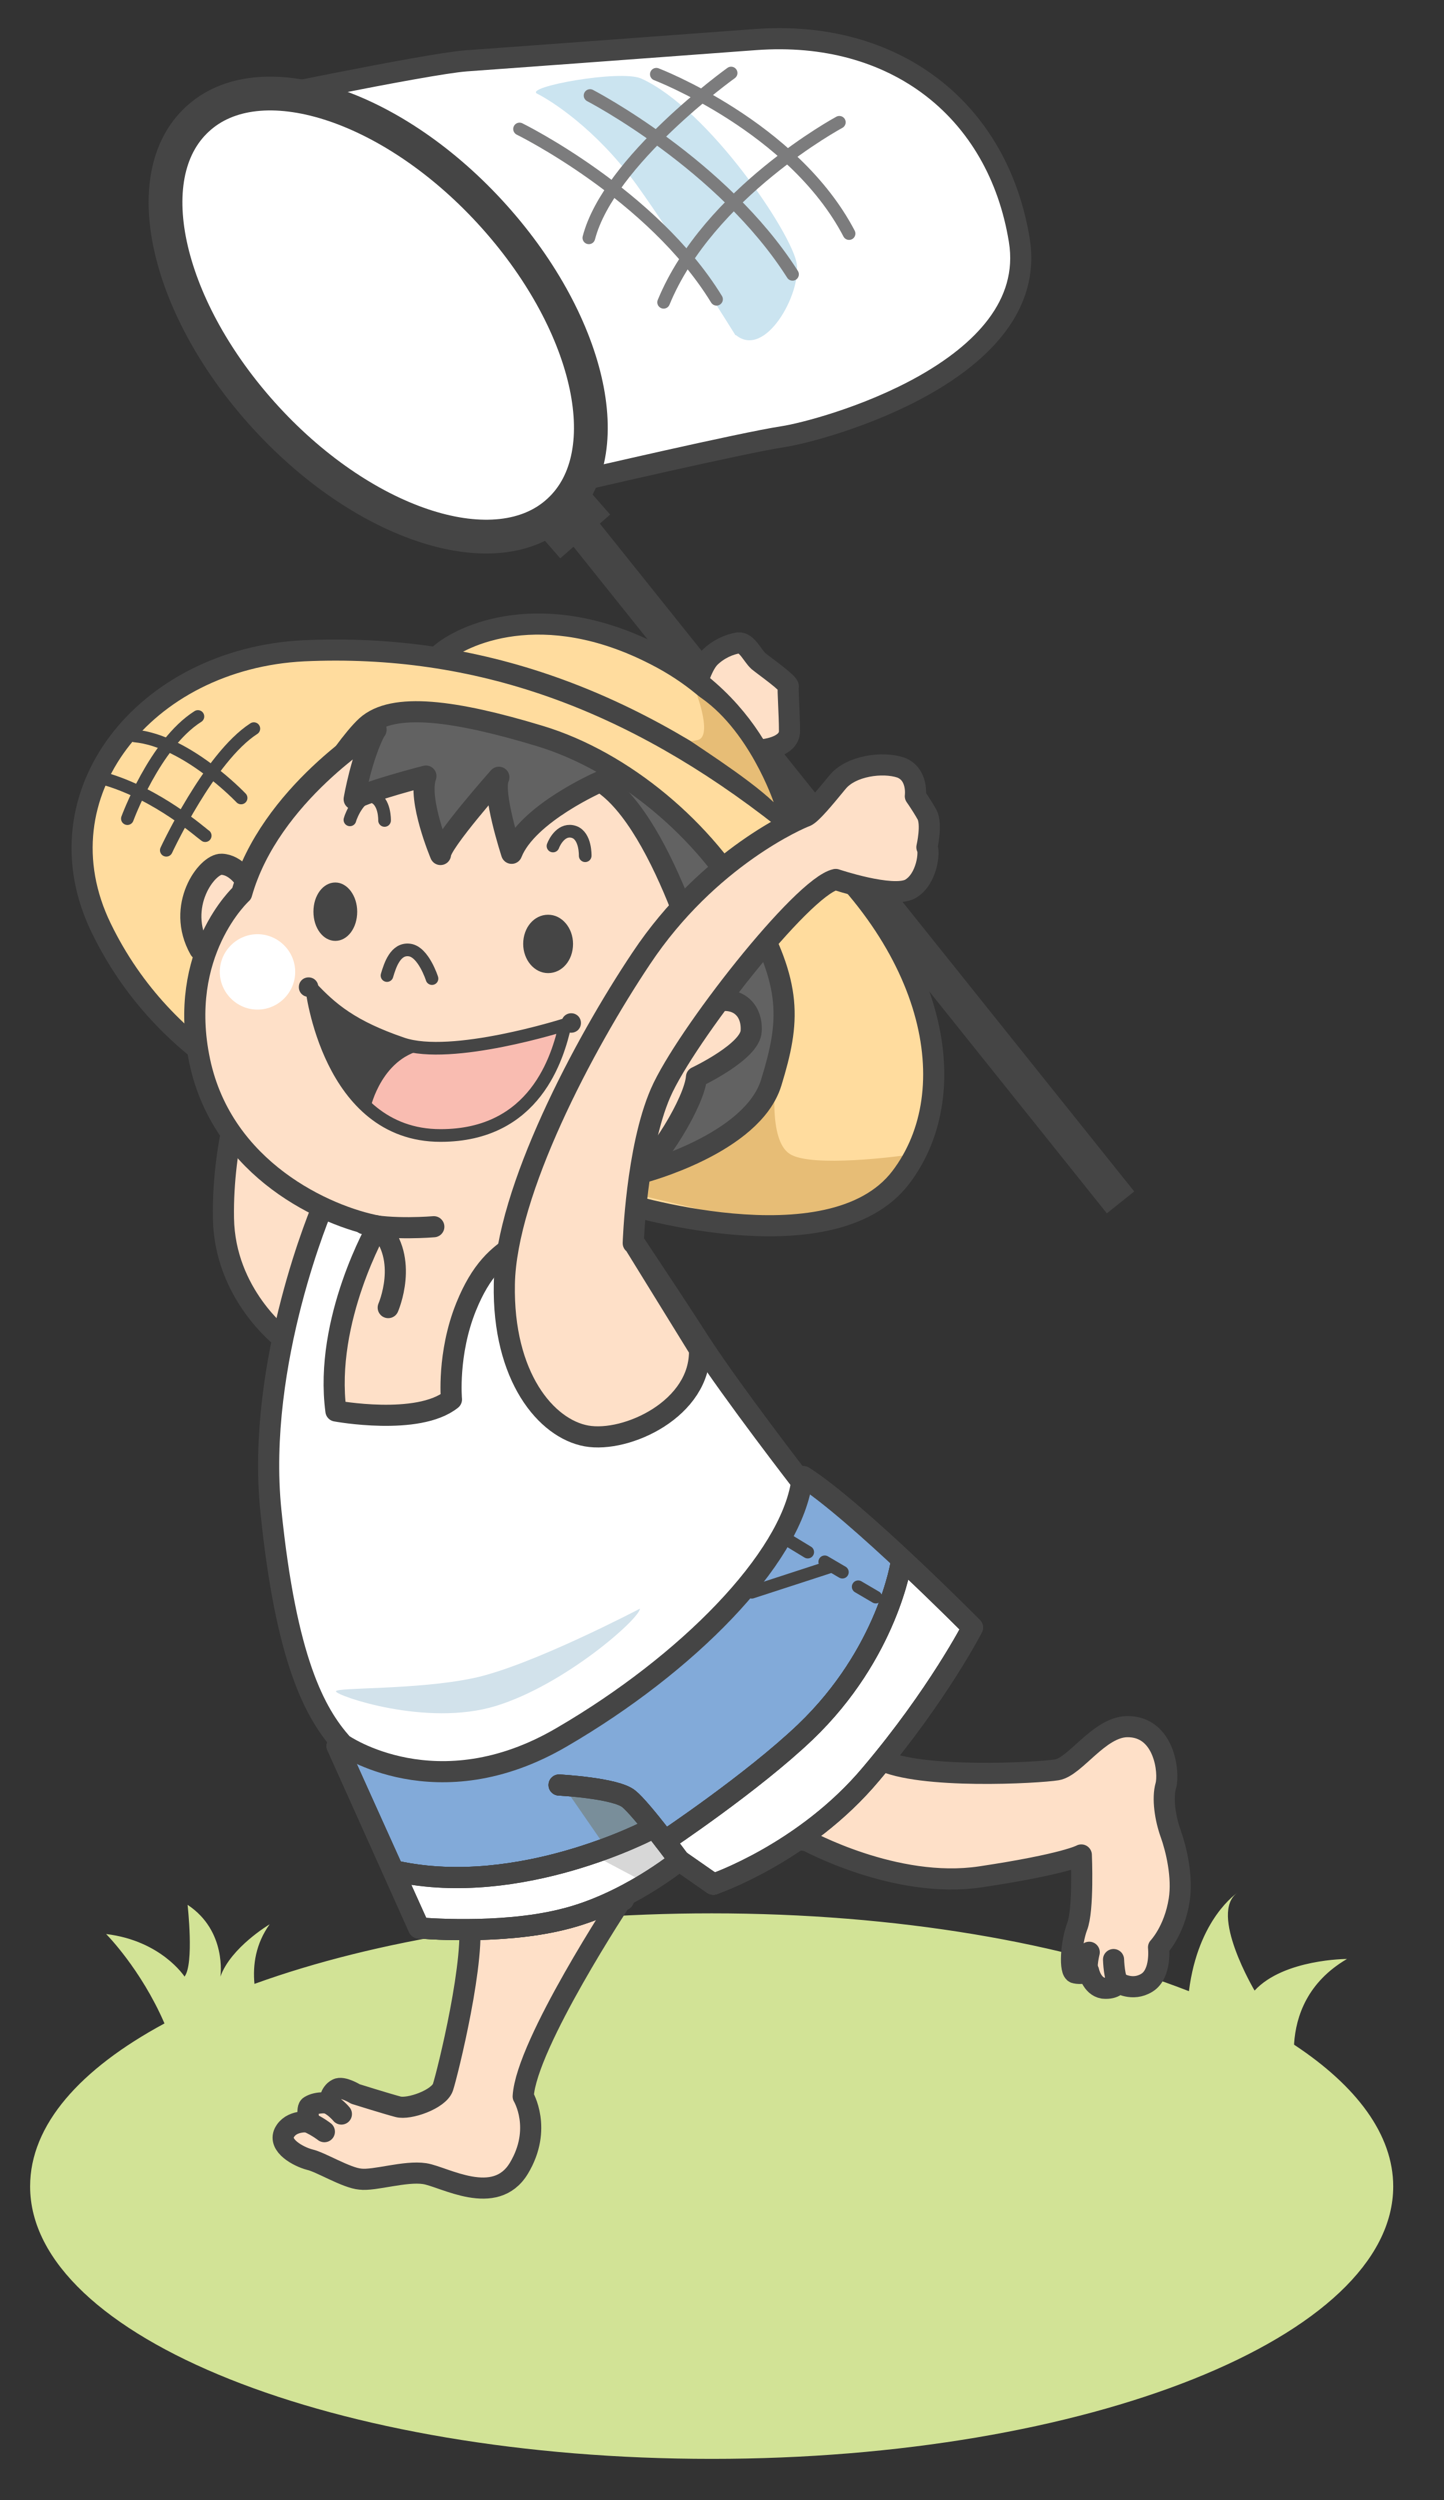 <?xml version="1.0" encoding="UTF-8"?>
<!DOCTYPE svg PUBLIC "-//W3C//DTD SVG 1.1//EN" "http://www.w3.org/Graphics/SVG/1.1/DTD/svg11.dtd">
<svg version="1.1" xmlns="http://www.w3.org/2000/svg" xmlns:xlink="http://www.w3.org/1999/xlink" x="0" y="0" width="171" height="296" viewBox="0, 0, 171, 296">
  <rect x="0" y="0" width="171" height="296" fill="#333333" stroke="none"/>
  <g id="ãƒ_x00ac_ã_x201a__x00a4_ãƒ_x00a4_ãƒ_x00bc__x0020_1">
    <path d="M153.25,241.923 C153.466,238.683 154.834,234.651 159.514,231.915 C159.514,231.915 152.026,231.915 148.57,235.659 C148.57,235.659 143.098,226.443 146.554,224.067 C146.554,224.067 141.874,227.091 140.795,235.731 C126.251,230.043 106.307,226.515 84.276,226.515 C63.397,226.515 44.461,229.683 30.133,234.867 C29.917,232.635 30.277,230.115 31.933,227.811 C31.933,227.811 27.326,230.547 26.102,234.003 C26.102,234.003 26.894,228.603 22.214,225.507 C22.214,225.507 23.006,232.491 21.854,234.003 C21.854,234.003 19.118,229.755 12.566,228.963 C12.566,228.963 16.67,233.067 19.478,239.547 C9.47,244.947 3.566,251.571 3.566,258.843 C3.566,276.699 39.709,291.099 84.276,291.099 C128.843,291.099 164.986,276.627 164.986,258.843 C164.986,252.723 160.666,246.963 153.25,242.067 z" fill="#D2E396"/>
    <g>
      <g>
        <g>
          <g>
            <path d="M73.62,224.859 C73.62,224.859 62.317,241.995 61.957,248.187 C61.957,248.187 64.261,252.003 61.453,256.683 C58.645,261.363 52.597,257.691 50.293,257.331 C47.989,256.971 44.317,258.195 42.661,257.979 C41.005,257.835 37.981,255.963 36.685,255.675 C35.317,255.315 32.941,254.019 33.661,252.507 C34.453,250.923 36.613,251.211 36.613,251.211 C36.613,251.211 36.253,249.555 36.685,249.339 C37.621,248.763 38.989,248.979 38.989,248.979 C38.989,248.979 39.061,247.755 39.925,247.323 C40.573,246.963 42.085,247.899 42.085,247.899 C42.085,247.899 45.757,249.051 47.125,249.411 C48.421,249.771 51.949,248.547 52.453,247.107 C52.957,245.595 56.485,231.411 55.477,226.731 L73.836,224.931 z" fill="#FEE0C8"/>
            <path d="M73.62,224.859 C73.62,224.859 62.317,241.995 61.957,248.187 C61.957,248.187 64.261,252.003 61.453,256.683 C58.645,261.363 52.597,257.691 50.293,257.331 C47.989,256.971 44.317,258.195 42.661,257.979 C41.005,257.835 37.981,255.963 36.685,255.675 C35.317,255.315 32.941,254.019 33.661,252.507 C34.453,250.923 36.613,251.211 36.613,251.211 C36.613,251.211 36.253,249.555 36.685,249.339 C37.621,248.763 38.989,248.979 38.989,248.979 C38.989,248.979 39.061,247.755 39.925,247.323 C40.573,246.963 42.085,247.899 42.085,247.899 C42.085,247.899 45.757,249.051 47.125,249.411 C48.421,249.771 51.949,248.547 52.453,247.107 C52.957,245.595 56.485,231.411 55.477,226.731 L73.836,224.931 z" fill-opacity="0" stroke="#454545" stroke-width="2.501" stroke-linejoin="round"/>
          </g>
          <path d="M38.413,252.363 C38.413,252.363 37.693,251.787 36.613,251.283" fill-opacity="0" stroke="#454545" stroke-width="2.501" stroke-linecap="round" stroke-linejoin="round"/>
          <path d="M40.429,250.275 C40.429,250.275 39.709,249.411 38.917,249.051" fill-opacity="0" stroke="#454545" stroke-width="2.501" stroke-linecap="round" stroke-linejoin="round"/>
        </g>
        <g>
          <g>
            <path d="M95.364,217.803 C95.364,217.803 106.019,223.707 116.099,222.195 C126.179,220.683 128.051,219.603 128.051,219.603 C128.051,219.603 128.339,226.155 127.547,228.099 C126.827,230.043 126.611,233.427 127.331,233.571 C127.979,233.715 128.699,233.571 128.915,233.355 C128.915,233.355 129.275,235.155 130.643,235.371 C132.083,235.515 132.443,234.723 132.443,234.723 C132.443,234.723 134.099,235.803 135.827,234.723 C137.555,233.643 137.195,230.547 137.195,230.547 C137.195,230.547 139.067,228.603 139.643,224.931 C140.075,222.195 139.283,218.883 138.635,217.083 C137.987,215.283 137.627,212.907 138.059,211.395 C138.491,209.883 137.915,204.34 133.451,204.412 C130.139,204.484 127.331,209.163 125.171,209.523 C123.011,209.883 108.899,210.675 104.22,208.299 L101.268,206.139 L92.412,216.363 L95.22,217.875 z" fill="#FEE0C8"/>
            <path d="M95.364,217.803 C95.364,217.803 106.019,223.707 116.099,222.195 C126.179,220.683 128.051,219.603 128.051,219.603 C128.051,219.603 128.339,226.155 127.547,228.099 C126.827,230.043 126.611,233.427 127.331,233.571 C127.979,233.715 128.699,233.571 128.915,233.355 C128.915,233.355 129.275,235.155 130.643,235.371 C132.083,235.515 132.443,234.723 132.443,234.723 C132.443,234.723 134.099,235.803 135.827,234.723 C137.555,233.643 137.195,230.547 137.195,230.547 C137.195,230.547 139.067,228.603 139.643,224.931 C140.075,222.195 139.283,218.883 138.635,217.083 C137.987,215.283 137.627,212.907 138.059,211.395 C138.491,209.883 137.915,204.34 133.451,204.412 C130.139,204.484 127.331,209.163 125.171,209.523 C123.011,209.883 108.899,210.675 104.22,208.299 L101.268,206.139 L92.412,216.363 L95.22,217.875 z" fill-opacity="0" stroke="#454545" stroke-width="2.501" stroke-linejoin="round"/>
          </g>
          <path d="M131.867,231.987 C131.867,231.987 131.939,234.435 132.515,234.795" fill-opacity="0" stroke="#454545" stroke-width="2.501" stroke-linecap="round" stroke-linejoin="round"/>
          <path d="M128.987,231.123 C128.987,231.123 128.555,232.851 128.843,233.427" fill-opacity="0" stroke="#454545" stroke-width="2.501" stroke-linecap="round" stroke-linejoin="round"/>
        </g>
        <g>
          <g>
            <path d="M39.925,206.716 L49.573,228.243 C49.573,228.243 59.077,229.107 66.564,227.235 C74.052,225.435 80.388,220.251 80.388,220.251 L84.42,223.059 C84.42,223.059 95.22,219.387 103.068,210.027 C110.987,200.668 115.091,192.676 115.091,192.676 C115.091,192.676 101.412,178.852 95.076,174.82 L39.925,206.644 z" fill="#82AAD9"/>
            <path d="M39.925,206.716 L49.573,228.243 C49.573,228.243 59.077,229.107 66.564,227.235 C74.052,225.435 80.388,220.251 80.388,220.251 L84.42,223.059 C84.42,223.059 95.22,219.387 103.068,210.027 C110.987,200.668 115.091,192.676 115.091,192.676 C115.091,192.676 101.412,178.852 95.076,174.82 L39.925,206.644 z" fill-opacity="0" stroke="#454545" stroke-width="2.501" stroke-linejoin="round"/>
          </g>
          <path d="M80.46,220.251 L66.205,211.395 C66.205,211.395 72.972,211.755 74.484,213.051 C75.996,214.275 80.46,220.323 80.46,220.323 z" fill="#949595"/>
          <path d="M66.205,211.323 C66.205,211.323 72.972,211.683 74.484,212.979 C75.996,214.203 80.46,220.251 80.46,220.251" fill-opacity="0" stroke="#454545" stroke-width="2.501" stroke-linecap="round" stroke-linejoin="round"/>
          <path d="M78.732,217.947 C78.732,217.947 89.1,211.035 95.364,205.06 C105.155,195.7 106.739,184.9 106.739,184.9" fill-opacity="0" stroke="#454545" stroke-width="2.501" stroke-linecap="round" stroke-linejoin="round"/>
          <path d="M77.004,216.579 C77.004,216.579 61.597,224.715 46.981,221.547" fill-opacity="0" stroke="#454545" stroke-width="2.501" stroke-linecap="round" stroke-linejoin="round"/>
        </g>
        <g>
          <path d="M115.883,192.46 L106.235,185.548 C106.235,185.548 100.98,200.668 94.86,205.708 C88.74,210.675 79.236,217.227 79.236,217.227 L84.348,223.707 C84.348,223.707 99.468,214.707 103.5,210.171 C107.531,205.636 115.883,192.388 115.883,192.388 z" fill="#FFFFFF"/>
          <path d="M79.452,220.611 L77.22,217.011 C77.22,217.011 57.853,224.787 48.205,222.483 L49.861,228.243 C49.861,228.243 60.085,229.899 66.204,227.883 C72.324,225.867 79.452,220.611 79.452,220.611 z" fill="#FFFFFF"/>
          <path d="M71.46,218.307 L66.637,211.323 L73.116,212.115 L76.068,214.635 L76.644,216.003 z" fill="#798E9A"/>
          <path d="M76.212,222.771 L71.46,220.251 L77.94,217.155 L80.388,219.387 z" fill="#D7D7D7"/>
          <g>
            <path d="M93.636,182.524 L95.652,183.748" fill-opacity="0" stroke="#454545" stroke-width="1.5" stroke-linecap="round" stroke-linejoin="round"/>
            <path d="M97.668,184.9 L99.756,186.124" fill-opacity="0" stroke="#454545" stroke-width="1.5" stroke-linecap="round" stroke-linejoin="round"/>
            <path d="M101.628,187.852 L103.715,189.076" fill-opacity="0" stroke="#454545" stroke-width="1.5" stroke-linecap="round" stroke-linejoin="round"/>
            <path d="M89.028,188.5 L98.1,185.548" fill-opacity="0" stroke="#454545" stroke-width="1.5" stroke-linecap="round" stroke-linejoin="round"/>
          </g>
          <g>
            <path d="M39.925,206.715 L49.645,228.243" fill-opacity="0" stroke="#454545" stroke-width="2.501" stroke-linecap="round" stroke-linejoin="round"/>
            <path d="M49.645,228.243 C49.645,228.243 59.149,229.107 66.636,227.235 C74.124,225.435 80.46,220.251 80.46,220.251" fill-opacity="0" stroke="#454545" stroke-width="2.501" stroke-linecap="round" stroke-linejoin="round"/>
            <path d="M80.46,220.251 L84.492,223.059" fill-opacity="0" stroke="#454545" stroke-width="2.501" stroke-linecap="round" stroke-linejoin="round"/>
            <path d="M84.492,223.059 C84.492,223.059 95.292,219.387 103.14,210.027 C111.059,200.668 115.163,192.676 115.163,192.676 C115.163,192.676 101.484,178.852 95.148,174.82" fill-opacity="0" stroke="#454545" stroke-width="2.501" stroke-linecap="round" stroke-linejoin="round"/>
            <path d="M95.148,174.892 L39.925,206.716" fill-opacity="0" stroke="#454545" stroke-width="2.501" stroke-linecap="round" stroke-linejoin="round"/>
            <path d="M66.205,211.323 C66.205,211.323 72.972,211.683 74.484,212.979 C75.996,214.203 80.46,220.251 80.46,220.251" fill-opacity="0" stroke="#454545" stroke-width="2.501" stroke-linecap="round" stroke-linejoin="round"/>
            <path d="M78.732,217.947 C78.732,217.947 89.1,211.035 95.364,205.06 C105.155,195.7 106.739,184.9 106.739,184.9" fill-opacity="0" stroke="#454545" stroke-width="2.501" stroke-linecap="round" stroke-linejoin="round"/>
            <path d="M77.004,216.579 C77.004,216.579 61.597,224.715 46.981,221.547" fill-opacity="0" stroke="#454545" stroke-width="2.501" stroke-linecap="round" stroke-linejoin="round"/>
          </g>
        </g>
        <g>
          <path d="M39.925,206.715 L49.645,228.243" fill-opacity="0" stroke="#454545" stroke-width="2.501" stroke-linecap="round" stroke-linejoin="round"/>
          <path d="M49.645,228.243 C49.645,228.243 59.149,229.107 66.636,227.235 C74.124,225.435 80.46,220.251 80.46,220.251" fill-opacity="0" stroke="#454545" stroke-width="2.501" stroke-linecap="round" stroke-linejoin="round"/>
          <path d="M80.46,220.251 L84.492,223.059" fill-opacity="0" stroke="#454545" stroke-width="2.501" stroke-linecap="round" stroke-linejoin="round"/>
          <path d="M84.492,223.059 C84.492,223.059 95.292,219.387 103.14,210.027 C111.059,200.668 115.163,192.676 115.163,192.676 C115.163,192.676 101.484,178.852 95.148,174.82" fill-opacity="0" stroke="#454545" stroke-width="2.501" stroke-linecap="round" stroke-linejoin="round"/>
          <path d="M95.148,174.892 L39.925,206.715" fill-opacity="0" stroke="#454545" stroke-width="2.501" stroke-linecap="round" stroke-linejoin="round"/>
          <path d="M66.205,211.323 C66.205,211.323 72.972,211.683 74.484,212.979 C75.996,214.203 80.46,220.251 80.46,220.251" fill-opacity="0" stroke="#454545" stroke-width="2.501" stroke-linecap="round" stroke-linejoin="round"/>
          <path d="M78.732,217.947 C78.732,217.947 89.1,211.035 95.364,205.06 C105.155,195.7 106.739,184.9 106.739,184.9" fill-opacity="0" stroke="#454545" stroke-width="2.501" stroke-linecap="round" stroke-linejoin="round"/>
          <path d="M77.004,216.579 C77.004,216.579 61.597,224.715 46.981,221.547" fill-opacity="0" stroke="#454545" stroke-width="2.501" stroke-linecap="round" stroke-linejoin="round"/>
        </g>
      </g>
      <path d="M131.075,143.644 L67.572,64.301 L70.812,61.709 L134.315,141.052 z" fill="#454545"/>
      <g>
        <path d="M90.108,88.781 C90.108,88.781 93.492,88.565 93.492,86.549 C93.492,84.533 93.276,81.653 93.348,81.293 C93.492,80.933 90.612,78.917 89.82,78.269 C89.1,77.621 88.452,76.037 87.444,76.109 C86.436,76.253 85.068,76.829 84.06,77.837 C83.052,78.845 82.332,81.581 82.332,81.581 L83.052,85.325 L90.036,88.709 z" fill="#FEE0C8"/>
        <path d="M90.108,88.781 C90.108,88.781 93.492,88.565 93.492,86.549 C93.492,84.533 93.276,81.653 93.348,81.293 C93.492,80.933 90.612,78.917 89.82,78.269 C89.1,77.621 88.452,76.037 87.444,76.109 C86.436,76.253 85.068,76.829 84.06,77.837 C83.052,78.845 82.332,81.581 82.332,81.581 L83.052,85.325 L90.036,88.709 z" fill-opacity="0" stroke="#454545" stroke-width="2.501" stroke-linejoin="round"/>
      </g>
      <g>
        <path d="M92.772,96.844 C92.772,96.844 91.044,84.389 77.652,77.549 C64.261,70.637 54.613,75.173 52.021,77.549 C49.429,79.925 49.429,81.581 49.429,81.581 L89.82,102.244 L92.772,96.916 z" fill="#FFDC9E"/>
        <path d="M92.772,96.844 C92.772,96.844 91.044,84.389 77.652,77.549 C64.261,70.637 54.613,75.173 52.021,77.549 C49.429,79.925 49.429,81.581 49.429,81.581 L89.82,102.244 L92.772,96.916 z" fill-opacity="0" stroke="#454545" stroke-width="2.501" stroke-linejoin="round"/>
      </g>
      <g>
        <path d="M72.972,142.204 C72.972,142.204 98.316,150.34 106.667,139.396 C114.515,129.1 110.843,111.028 92.844,96.916 C74.844,82.733 56.485,76.109 35.965,77.045 C17.174,77.981 4.286,94.036 11.99,109.876 C19.622,125.572 34.309,131.548 44.821,135.22 C55.333,138.892 71.676,141.7 72.972,142.204 z" fill="#FFDC9E"/>
        <path d="M106.955,136.804 C106.955,136.804 96.012,138.316 93.492,136.588 C90.972,134.932 91.836,127.804 91.836,127.804 C91.836,127.804 88.668,134.212 85.428,135.58 C82.26,136.948 76.356,139.612 76.356,139.612 L75.276,140.476 L75.708,141.484 L82.116,142.996 C82.116,142.996 87.948,144.652 90.972,144.652 C93.996,144.652 103.572,142.06 104.579,140.908 C105.587,139.756 106.955,136.804 106.955,136.804 z" fill="#E7BD76"/>
        <g>
          <path d="M72.972,142.204 C72.972,142.204 98.316,150.34 106.667,139.396 C114.515,129.1 110.843,111.028 92.844,96.916 C74.844,82.733 56.485,76.109 35.965,77.045 C17.174,77.981 4.286,94.036 11.99,109.876 C19.622,125.572 34.309,131.548 44.821,135.22 C55.333,138.892 71.676,141.7 72.972,142.204" fill-opacity="0" stroke="#454545" stroke-width="2.501" stroke-linecap="round" stroke-linejoin="round"/>
          <g>
            <path d="M28.55,94.468 C28.55,94.468 22.142,87.701 15.95,87.125" fill-opacity="0" stroke="#454545" stroke-width="1.5" stroke-linecap="round" stroke-linejoin="round"/>
            <path d="M24.302,98.932 C23.942,98.716 18.686,93.964 12.278,92.164" fill-opacity="0" stroke="#454545" stroke-width="1.5" stroke-linecap="round" stroke-linejoin="round"/>
            <path d="M19.694,100.66 C19.694,100.66 24.806,89.645 30.061,86.261" fill-opacity="0" stroke="#454545" stroke-width="1.5" stroke-linecap="round" stroke-linejoin="round"/>
            <path d="M15.086,96.916 C15.086,96.916 18.326,88.061 23.438,84.821" fill-opacity="0" stroke="#454545" stroke-width="1.5" stroke-linecap="round" stroke-linejoin="round"/>
          </g>
        </g>
      </g>
      <g>
        <path d="M33.445,158.404 C33.445,158.404 26.606,153.22 26.462,144.22 C26.318,135.22 28.981,128.02 28.981,128.02 L39.997,135.652 L41.005,146.668 L33.517,158.332 z" fill="#FEE0C8"/>
        <path d="M33.445,158.404 C33.445,158.404 26.606,153.22 26.462,144.22 C26.318,135.22 28.981,128.02 28.981,128.02 L39.997,135.652 L41.005,146.668 L33.517,158.332 z" fill-opacity="0" stroke="#454545" stroke-width="2.501" stroke-linejoin="round"/>
      </g>
      <path d="M91.62,94.972 C91.62,94.972 88.668,86.189 82.548,82.301 C82.548,82.301 84.42,87.341 82.548,87.629 C82.404,87.629 82.044,87.773 81.828,87.701 C81.324,87.557 88.38,91.876 91.62,94.972 z" fill="#E7BD76"/>
      <path d="M23.726,112.468 L29.197,104.476 C29.197,104.476 28.046,102.46 26.246,102.388 C24.518,102.316 20.774,107.356 23.654,112.468 z" fill="#FEE0C8"/>
      <path d="M29.197,104.404 C29.197,104.404 28.046,102.388 26.246,102.316 C24.518,102.244 20.774,107.284 23.654,112.396" fill-opacity="0" stroke="#454545" stroke-width="2.501" stroke-linecap="round" stroke-linejoin="round"/>
      <path d="M75.636,155.884 C75.636,155.884 74.988,151.06 74.988,147.244" fill-opacity="0" stroke="#454545" stroke-width="2.501" stroke-linecap="round" stroke-linejoin="round"/>
      <g>
        <path d="M38.269,142.708 C38.269,142.708 30.277,161.212 32.077,178.852 C33.877,196.492 37.261,202.828 40.573,206.5 C40.573,206.5 51.733,214.347 66.564,205.636 C81.396,196.996 93.564,184.612 94.932,175.468 C94.932,175.468 86.796,164.956 82.908,158.98 C79.092,153.004 70.092,139.612 70.092,139.612 L38.269,142.636 z" fill="#FFFFFF"/>
        <path d="M38.269,142.708 C38.269,142.708 30.277,161.212 32.077,178.852 C33.877,196.492 37.261,202.828 40.573,206.5 C40.573,206.5 51.733,214.347 66.564,205.636 C81.396,196.996 93.564,184.612 94.932,175.468 C94.932,175.468 86.796,164.956 82.908,158.98 C79.092,153.004 70.092,139.612 70.092,139.612 L38.269,142.636 z" fill-opacity="0" stroke="#454545" stroke-width="2.501" stroke-linejoin="round"/>
      </g>
      <g>
        <path d="M76.068,138.82 C76.068,138.82 89.1,135.436 91.332,128.164 C93.564,120.892 93.852,116.644 88.668,107.5 C83.556,98.356 73.908,90.148 63.901,87.125 C53.893,84.101 46.549,83.093 43.381,85.973 C40.285,88.853 34.597,98.572 34.597,98.572 L62.101,122.116 L75.996,138.748 z" fill="#626262"/>
        <path d="M76.068,138.82 C76.068,138.82 89.1,135.436 91.332,128.164 C93.564,120.892 93.852,116.644 88.668,107.5 C83.556,98.356 73.908,90.148 63.901,87.125 C53.893,84.101 46.549,83.093 43.381,85.973 C40.285,88.853 34.597,98.572 34.597,98.572 L62.101,122.116 L75.996,138.748 z" fill-opacity="0" stroke="#454545" stroke-width="2.501" stroke-linejoin="round"/>
      </g>
      <path d="M72.252,60.917 L66.349,66.101 L62.821,62.069 L68.724,56.885 z" fill="#454545"/>
      <g>
        <path d="M68.724,56.885 C68.724,56.885 87.948,52.421 92.7,51.701 C97.452,50.981 123.227,43.925 120.707,28.445 C118.187,12.965 105.947,3.461 89.46,4.685 C72.972,5.909 62.173,6.701 55.189,7.205 C50.437,7.565 27.398,12.389 27.398,12.389 L62.389,55.013 L68.652,56.957 z" fill="#FFFFFF"/>
        <path d="M68.724,56.885 C68.724,56.885 87.948,52.421 92.7,51.701 C97.452,50.981 123.227,43.925 120.707,28.445 C118.187,12.965 105.947,3.461 89.46,4.685 C72.972,5.909 62.173,6.701 55.189,7.205 C50.437,7.565 27.398,12.389 27.398,12.389 L62.389,55.013 L68.652,56.957 z" fill-opacity="0" stroke="#454545" stroke-width="2.501"/>
      </g>
      <g>
        <path d="M66.204,60.485 C58.933,67.253 43.381,62.357 31.573,49.541 C19.766,36.725 16.022,20.885 23.366,14.117 C30.637,7.349 46.189,12.245 57.997,25.061 C69.804,37.877 73.548,53.717 66.204,60.485 z" fill="#FFFFFF"/>
        <path d="M66.204,60.485 C58.933,67.253 43.381,62.357 31.573,49.541 C19.766,36.725 16.022,20.885 23.366,14.117 C30.637,7.349 46.189,12.245 57.997,25.061 C69.804,37.877 73.548,53.717 66.204,60.485 z" fill-opacity="0" stroke="#454545" stroke-width="4.001"/>
      </g>
      <g>
        <g>
          <path d="M44.533,86.405 C44.533,86.405 31.933,94.036 28.621,105.772 C28.621,105.772 20.918,112.756 23.654,125.644 C26.39,138.532 38.629,144.004 44.749,145.156 C44.749,145.156 38.341,156.244 39.781,167.044 C39.781,167.044 49.501,168.844 53.461,165.676 C53.461,165.676 52.957,160.276 55.189,154.732 C56.989,150.268 59.005,148.684 60.949,147.388 C60.949,147.388 72.828,140.98 75.348,139.252 C77.868,137.524 82.26,130.396 82.476,127.516 C82.476,127.516 88.884,124.492 88.956,122.044 C89.1,119.524 87.3,117.796 84.348,118.66 C84.348,118.66 78.948,97.42 71.1,92.524 C71.1,92.524 62.461,96.268 60.589,101.02 C60.589,101.02 58.213,93.748 59.077,92.02 C59.077,92.02 52.165,99.796 52.165,101.164 C52.165,101.164 49.429,94.684 50.437,91.876 C50.437,91.876 43.669,93.604 41.941,94.612 C41.941,94.612 42.805,89.501 44.533,86.333 z" fill="#FEE0C8"/>
          <path d="M44.533,86.405 C44.533,86.405 31.933,94.036 28.621,105.772 C28.621,105.772 20.918,112.756 23.654,125.644 C26.39,138.532 38.629,144.004 44.749,145.156 C44.749,145.156 38.341,156.244 39.781,167.044 C39.781,167.044 49.501,168.844 53.461,165.676 C53.461,165.676 52.957,160.276 55.189,154.732 C56.989,150.268 59.005,148.684 60.949,147.388 C60.949,147.388 72.828,140.98 75.348,139.252 C77.868,137.524 82.26,130.396 82.476,127.516 C82.476,127.516 88.884,124.492 88.956,122.044 C89.1,119.524 87.3,117.796 84.348,118.66 C84.348,118.66 78.948,97.42 71.1,92.524 C71.1,92.524 62.461,96.268 60.589,101.02 C60.589,101.02 58.213,93.748 59.077,92.02 C59.077,92.02 52.165,99.796 52.165,101.164 C52.165,101.164 49.429,94.684 50.437,91.876 C50.437,91.876 43.669,93.604 41.941,94.612 C41.941,94.612 42.805,89.501 44.533,86.333 z" fill-opacity="0" stroke="#454545" stroke-width="2.501" stroke-linejoin="round"/>
        </g>
        <path d="M51.373,145.228 C51.373,145.228 46.405,145.66 43.093,144.868" fill-opacity="0" stroke="#454545" stroke-width="2.501" stroke-linecap="round" stroke-linejoin="round"/>
        <path d="M45.973,154.804 C45.973,154.804 48.493,149.044 44.821,145.228" fill-opacity="0" stroke="#454545" stroke-width="2.501" stroke-linecap="round" stroke-linejoin="round"/>
      </g>
      <g>
        <path d="M69.3,101.308 C69.3,101.308 69.372,99.004 68.004,98.5 C66.565,97.996 65.701,99.58 65.485,100.156" fill-opacity="0" stroke="#454545" stroke-width="1.5" stroke-linecap="round" stroke-linejoin="round"/>
        <path d="M45.541,97.132 C45.541,97.132 45.613,94.828 44.173,94.324 C42.733,93.82 41.581,96.484 41.437,97.06" fill-opacity="0" stroke="#454545" stroke-width="1.5" stroke-linecap="round" stroke-linejoin="round"/>
        <path d="M67.86,111.748 C67.86,113.692 66.565,115.204 64.909,115.204 C63.253,115.204 61.957,113.62 61.957,111.748 C61.957,109.804 63.253,108.292 64.909,108.292 C66.565,108.292 67.86,109.876 67.86,111.748 z" fill="#454545"/>
        <path d="M42.301,107.932 C42.301,109.876 41.149,111.388 39.709,111.388 C38.269,111.388 37.117,109.876 37.117,107.932 C37.117,105.988 38.269,104.476 39.709,104.476 C41.149,104.476 42.301,106.06 42.301,107.932 z" fill="#454545"/>
        <path d="M51.157,115.852 C51.157,115.852 50.149,112.684 48.493,112.468 C46.837,112.252 46.189,114.268 45.829,115.492" fill-opacity="0" stroke="#454545" stroke-width="1.5" stroke-linecap="round" stroke-linejoin="round"/>
        <g>
          <g>
            <path d="M66.852,121.324 C66.852,121.324 53.461,125.572 47.629,123.556 C41.725,121.54 39.277,119.452 36.901,116.932 C36.901,116.932 38.845,134.428 52.165,134.428 C63.397,134.428 66.061,125.14 66.924,121.324 z" fill="#F9BCB1"/>
            <path d="M66.852,121.324 C66.852,121.324 53.461,125.572 47.629,123.556 C41.725,121.54 39.277,119.452 36.901,116.932 C36.901,116.932 38.845,134.428 52.165,134.428 C63.397,134.428 66.061,125.14 66.924,121.324 z" fill-opacity="0" stroke="#454545" stroke-width="1.5" stroke-linejoin="round"/>
          </g>
          <path d="M68.796,121.108 C68.796,121.756 68.292,122.26 67.644,122.26 C66.996,122.26 66.493,121.756 66.493,121.108 C66.493,120.46 66.996,119.956 67.644,119.956 C68.292,119.956 68.796,120.46 68.796,121.108 z" fill="#454545"/>
          <path d="M37.693,116.86 C37.693,117.508 37.189,118.012 36.541,118.012 C35.893,118.012 35.389,117.508 35.389,116.86 C35.389,116.212 35.893,115.708 36.541,115.708 C37.189,115.708 37.693,116.212 37.693,116.86 z" fill="#454545"/>
          <path d="M43.885,131.116 C43.885,131.116 45.253,124.924 50.581,124.204 C50.581,124.204 39.997,120.964 37.477,118.084 C37.477,118.084 38.917,128.308 43.885,131.116 z" fill="#454545"/>
        </g>
      </g>
      <g>
        <path d="M74.988,147.172 C74.988,147.172 75.348,136.012 78.228,129.388 C81.108,122.764 95.004,104.98 98.964,104.116 C98.964,104.116 105.587,106.348 107.747,105.268 C109.835,104.116 110.123,100.66 109.763,100.3 C109.763,100.3 110.411,97.564 109.763,96.412 C109.115,95.26 108.395,94.252 108.395,94.252 C108.395,94.252 108.755,91.66 106.667,90.869 C104.507,90.149 100.764,90.653 99.18,92.596 C97.524,94.612 96.084,96.34 95.436,96.628 C94.788,96.844 83.916,101.452 75.924,113.476 C69.084,123.7 59.941,141.052 59.725,151.996 C59.509,163.012 64.693,169.132 69.444,169.996 C74.196,170.86 83.052,166.756 82.836,159.772 L75.06,147.172 z" fill="#FEE0C8"/>
        <path d="M74.988,147.172 C74.988,147.172 75.348,136.012 78.228,129.388 C81.108,122.764 95.004,104.98 98.964,104.116 C98.964,104.116 105.587,106.348 107.747,105.268 C109.835,104.116 110.123,100.66 109.763,100.3 C109.763,100.3 110.411,97.564 109.763,96.412 C109.115,95.26 108.395,94.252 108.395,94.252 C108.395,94.252 108.755,91.66 106.667,90.869 C104.507,90.149 100.764,90.653 99.18,92.596 C97.524,94.612 96.084,96.34 95.436,96.628 C94.788,96.844 83.916,101.452 75.924,113.476 C69.084,123.7 59.941,141.052 59.725,151.996 C59.509,163.012 64.693,169.132 69.444,169.996 C74.196,170.86 83.052,166.756 82.836,159.772 L75.06,147.172 z" fill-opacity="0" stroke="#454545" stroke-width="2.501" stroke-linejoin="round"/>
      </g>
      <path d="M34.957,115.06 C34.957,117.508 32.941,119.524 30.493,119.524 C28.046,119.524 26.03,117.508 26.03,115.06 C26.03,112.612 28.046,110.596 30.493,110.596 C32.941,110.596 34.957,112.612 34.957,115.06 z" fill="#FFFFFF"/>
      <path d="M75.78,190.444 C75.78,190.444 62.893,197.212 56.125,198.652 C49.357,200.092 39.781,199.732 39.781,200.236 C39.781,200.74 50.509,204.484 58.717,201.964 C66.924,199.444 75.78,191.596 75.78,190.444 z" fill="#D2E2EB"/>
      <path d="M87.084,39.677 C87.084,39.677 80.1,28.445 75.348,21.821 C70.524,15.197 65.197,11.885 63.613,11.093 C62.029,10.301 73.404,8.213 75.924,9.293 C83.916,12.893 93.852,27.725 94.356,31.253 C94.86,34.853 90.612,42.485 87.156,39.677 z" fill="#CBE4F0"/>
      <g>
        <path d="M61.525,15.269 C61.525,15.269 77.22,22.973 84.852,35.429" fill-opacity="0" stroke="#7C7C7D" stroke-width="1.5" stroke-linecap="round" stroke-linejoin="round"/>
        <path d="M69.876,11.309 C69.876,11.309 85.572,19.445 93.852,32.477" fill-opacity="0" stroke="#7C7C7D" stroke-width="1.5" stroke-linecap="round" stroke-linejoin="round"/>
        <path d="M77.724,8.789 C77.724,8.789 93.924,14.981 100.548,27.653" fill-opacity="0" stroke="#7C7C7D" stroke-width="1.5" stroke-linecap="round" stroke-linejoin="round"/>
        <path d="M99.396,14.477 C99.396,14.477 83.916,22.829 78.588,35.789" fill-opacity="0" stroke="#7C7C7D" stroke-width="1.5" stroke-linecap="round" stroke-linejoin="round"/>
        <path d="M86.58,8.645 C86.58,8.645 72.108,19.013 69.732,28.157" fill-opacity="0" stroke="#7C7C7D" stroke-width="1.5" stroke-linecap="round" stroke-linejoin="round"/>
      </g>
    </g>
  </g>
</svg>
